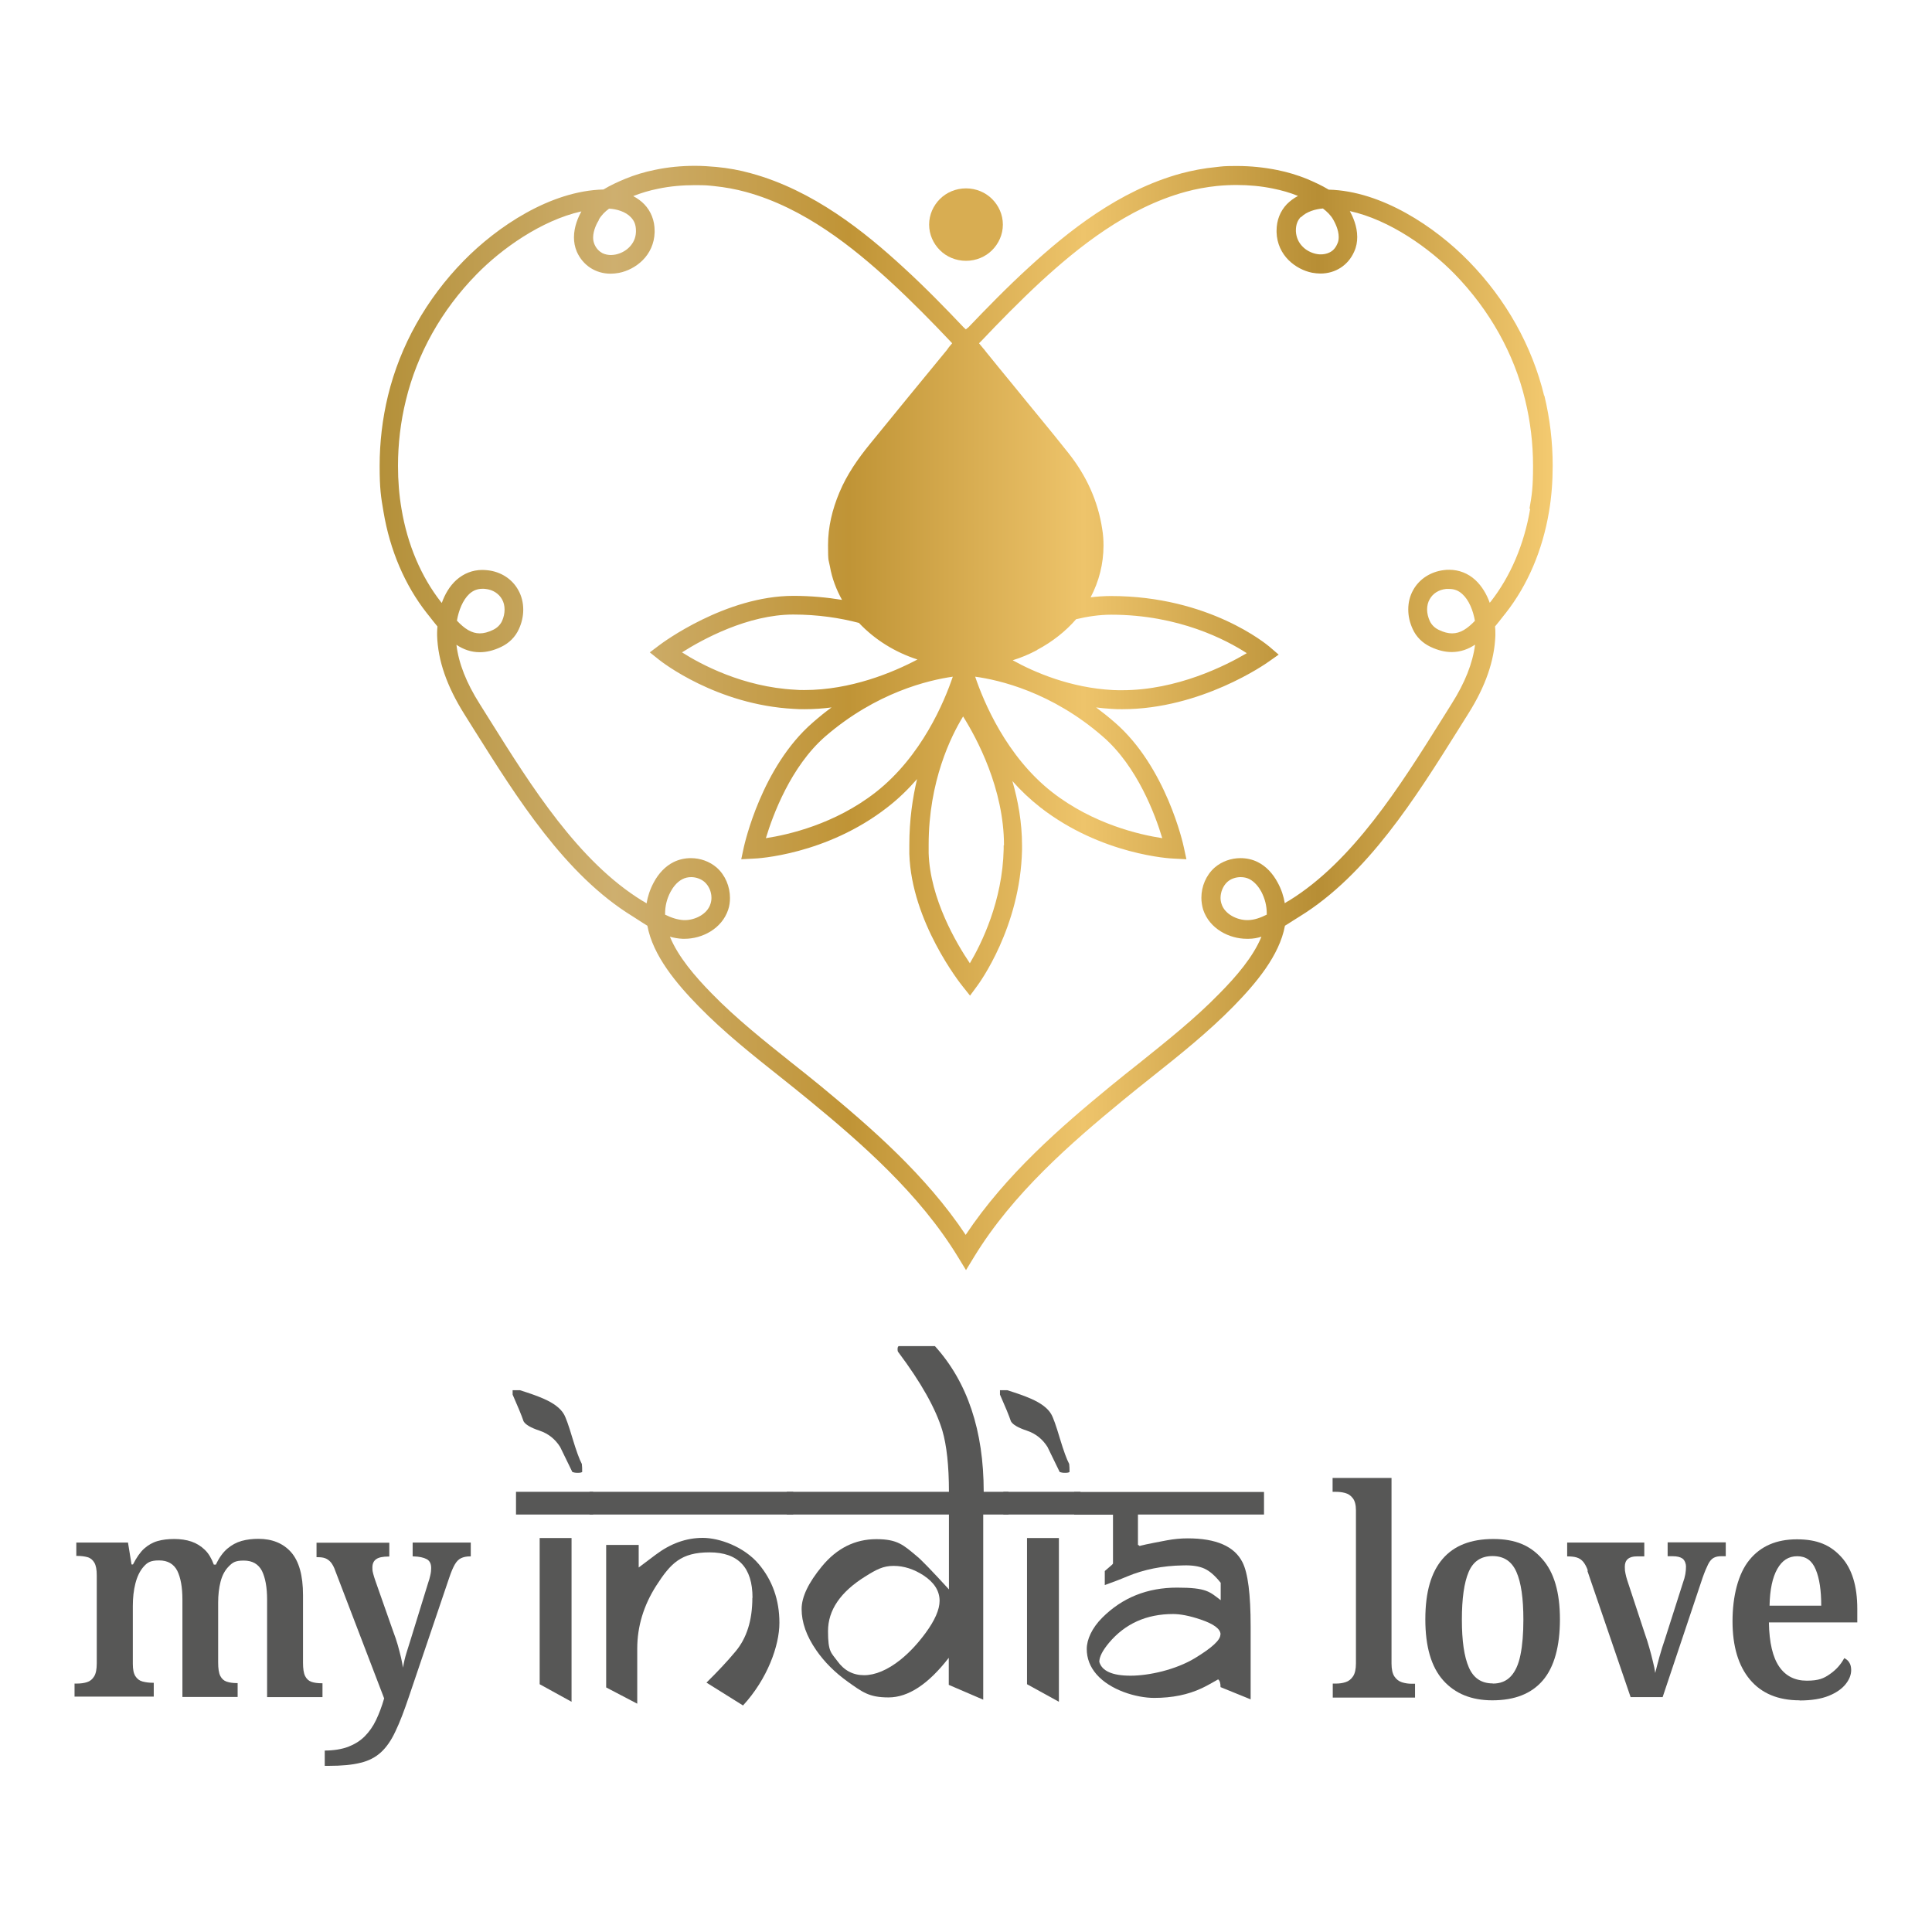 <?xml version="1.0" encoding="UTF-8"?>
<svg id="Ebene_1" data-name="Ebene 1" xmlns="http://www.w3.org/2000/svg" xmlns:xlink="http://www.w3.org/1999/xlink" version="1.1" viewBox="0 0 1200 1200">
  <defs>
    <style>
      .cls-1 {
        fill: #575756;
      }

      .cls-1, .cls-2, .cls-3 {
        stroke-width: 0px;
      }

      .cls-2 {
        fill: url(#linear-gradient);
      }

      .cls-3 {
        fill: #d8ad52;
      }
    </style>
    <linearGradient id="linear-gradient" x1="235.7" y1="446.2" x2="964.3" y2="446.2" gradientUnits="userSpaceOnUse">
      <stop offset="0" stop-color="#b3924f"/>
      <stop offset="0" stop-color="#b49039"/>
      <stop offset=".2" stop-color="#ceaf6f"/>
      <stop offset=".4" stop-color="#c09436"/>
      <stop offset=".6" stop-color="#eec46b"/>
      <stop offset=".8" stop-color="#b78e35"/>
      <stop offset="1" stop-color="#f4ca70"/>
    </linearGradient>
  </defs>
  <g>
    <g>
      <path class="cls-1" d="M361.5,914.3c-.3.3-1.2.5-2.7.5s-2.4-.2-3.3-.5l-7.6-15.6c-3.1-4.9-7.4-8.3-12.8-10.1-5.4-1.8-8.7-3.7-9.9-5.8-1.2-3.6-3.5-9.1-6.8-16.6v-2.7h4.6c6,1.9,10.9,3.6,14.7,5.3,6.2,2.7,10.4,5.9,12.5,9.5,1.2,2,3,7,5.4,15.1,2.3,7.6,4.2,12.9,5.8,15.9.2,1.4.2,3.1.2,5.1ZM368.4,940.7h-47.9v-14.1h47.9v14.1ZM355,1057l-19.8-10.9v-90.8h19.8v101.8Z"/>
      <path class="cls-1" d="M492.7,940.7h-126.5v-14.1h126.5v14.1ZM467.4,992.4c0-18.8-8.9-28.2-26.7-28.2s-24.2,6.9-33.1,20.7c-7.8,12.2-11.8,25.3-11.8,39.1v34.2l-19.3-10.1v-88.5h20.2v14l10.5-7.9c9.3-7,19-10.5,29.3-10.5s25.5,5.4,34.7,16.2c8.6,10.2,12.9,22.4,12.9,36.6s-7.5,34.9-22.6,51.3l-22.7-14.2c7.1-7,13.1-13.4,18-19.3,7-8.3,10.5-19.4,10.5-33.4Z"/>
      <path class="cls-1" d="M626.3,940.7h-15.6v115l-21.4-9.2v-16.8c-12.7,16.4-25.2,24.6-37.4,24.6s-16.2-3.3-25.4-9.8c-7.8-5.6-14.4-12.1-19.5-19.5-6.1-8.8-9.1-17.3-9.1-25.6,0-7.6,4.3-16.4,12.6-26.5,9.3-11.3,20.6-16.9,33.8-16.9s16.8,3.6,25.3,10.7c2.6,2.1,9.2,8.9,19.8,20.5v-46.5h-100.7v-14.1h100.7c0-16.2-1.4-28.9-4.1-38.1-4.1-13.6-13.2-29.8-27.3-48.6-.3-.2-.5-.8-.5-1.9s.2-1.6.7-1.9h22.5c20.2,22.3,30.3,52.5,30.3,90.5h15.4v14.1ZM583.6,994.3c0-6.1-3.3-11.4-10-15.8-6-3.9-12.2-5.9-18.6-5.9s-10.6,2.2-17.6,6.6c-15.4,9.6-23.1,20.9-23.1,33.9s1.9,13.3,5.8,18.6c4.2,5.9,9.8,8.8,16.6,8.8s14.6-3.2,22.6-9.6c5.6-4.5,10.7-10,15.5-16.5,5.9-8,8.8-14.7,8.8-20.1Z"/>
      <path class="cls-1" d="M664.2,914.3c-.3.3-1.2.5-2.7.5s-2.4-.2-3.3-.5l-7.6-15.6c-3.1-4.9-7.4-8.3-12.8-10.1-5.4-1.8-8.7-3.7-9.9-5.8-1.2-3.6-3.5-9.1-6.8-16.6v-2.7h4.6c6,1.9,10.9,3.6,14.7,5.3,6.2,2.7,10.4,5.9,12.5,9.5,1.2,2,3,7,5.4,15.1,2.3,7.6,4.2,12.9,5.8,15.9.2,1.4.2,3.1.2,5.1ZM671.1,940.7h-47.9v-14.1h47.9v14.1ZM657.7,1057l-19.8-10.9v-90.8h19.8v101.8Z"/>
      <path class="cls-1" d="M785.1,940.7h-78.3v18.9c.3,0,.6.2.9.5.3.3.6.5.8.5-.6,0-1,0-1.1-.1,0-.4,5.8-1.6,17.5-3.8,4.3-.8,8.6-1.2,12.8-1.2,17.6,0,29,4.9,34,14.8,3.4,6.6,5.1,19.9,5.1,39.9v45.3c-1.6-.6-7.9-3.2-18.7-7.6,0-2.5-.5-4.1-1.5-4.8-4.2,2.4-7.6,4.3-10.2,5.5-8.5,4-18.3,6-29.5,6s-27.4-4.9-35.8-14.6c-4.1-4.7-6.1-10-6.1-15.8s3.2-13,9.6-19.4c12.5-12.5,28-18.7,46.5-18.7s20.2,2.6,27.1,7.8v-10.8c-3.5-4.4-6.8-7.3-10.1-8.8-3.3-1.5-7.7-2.2-13.4-2-12.6.2-24.2,2.5-34.7,6.9-4.7,2-9.3,3.7-13.8,5.3v-8.7c1-.9,2.5-2.2,4.5-3.9.3-.4.5-.6.6-.7v-30.4h-24.1v-14.1h117.9v14.1ZM758.1,1015.2c0-3.4-4.1-6.5-12.4-9.3-6.8-2.3-12.5-3.4-17.1-3.4-16.5,0-29.8,6-39.8,17.9-4,4.8-6,8.7-6,11.8,1.6,5.7,8.1,8.6,19.4,8.6s27.9-3.6,40-10.9c10.5-6.4,15.8-11.2,15.8-14.6Z"/>
    </g>
    <g>
      <path class="cls-1" d="M827.8,1054.3v-8.6h2c2.2,0,4.2-.3,6-.9,1.9-.6,3.4-1.8,4.6-3.6,1.2-1.8,1.8-4.5,1.8-8.1v-95.1c0-3.3-.7-5.9-2-7.5-1.3-1.7-2.9-2.7-4.8-3.2-1.9-.5-3.7-.7-5.7-.7h-2v-8.6h36.6v115.2c0,3.6.6,6.3,1.8,8.1,1.2,1.8,2.8,3,4.7,3.6,1.9.6,3.9.9,5.9.9h2.2v8.6h-51.1Z"/>
      <path class="cls-1" d="M926.9,1056.1c-12.9,0-23.1-4.1-30.5-12.4-7.4-8.3-11.1-20.9-11.1-37.9s3.6-29.2,10.7-37.5c7.1-8.3,17.6-12.4,31.5-12.4s23.1,4.1,30.4,12.4c7.4,8.3,11,20.8,11,37.5s-3.5,29.6-10.6,37.9c-7.1,8.3-17.5,12.4-31.4,12.4ZM927.2,1045.7c4.7,0,8.4-1.5,11.2-4.5,2.8-3,4.8-7.4,6-13.4,1.2-5.9,1.8-13.2,1.8-21.8,0-13.2-1.4-23-4.3-29.6-2.9-6.6-7.8-9.9-14.9-9.9s-12,3.3-14.8,9.9c-2.8,6.6-4.2,16.4-4.2,29.6s1.4,22.9,4.3,29.6c2.9,6.7,7.8,10,14.9,10Z"/>
      <path class="cls-1" d="M986.3,975.7c-.8-2.4-1.8-4.2-2.9-5.6-1.1-1.3-2.4-2.2-4-2.7-1.6-.5-3.6-.7-6-.7v-8.6h47.9v8.6h-4.7c-2.4,0-4.2.5-5.5,1.6-1.3,1.1-1.9,2.7-1.9,4.8s.1,2.8.4,4.2c.3,1.4.6,2.7,1,3.9l11.1,33.7c1,2.8,1.9,5.6,2.7,8.5.8,2.9,1.6,5.7,2.2,8.4.7,2.7,1.2,5.1,1.5,7.3.6-2.6,1.5-5.9,2.6-10,1.1-4,2.3-7.7,3.5-11.2l11.1-34.8c.7-1.9,1.2-3.7,1.5-5.4.3-1.7.4-3.3.4-4.8s-.7-3.7-2.1-4.8c-1.4-1-3.4-1.5-6.2-1.5h-3.1v-8.6h36.1v8.6h-2.9c-1.8,0-3.3.3-4.6,1-1.3.7-2.4,2-3.4,3.9-1,2-2.2,4.8-3.5,8.5l-24.8,74.1h-19.9l-26.9-78.6Z"/>
      <path class="cls-1" d="M1117.8,1056.1c-13.4,0-23.7-4.3-30.9-12.9-7.2-8.6-10.8-20.7-10.8-36.2s3.5-29.6,10.5-38.1c7-8.6,16.8-12.8,29.5-12.8s20.8,3.6,27.5,10.9c6.7,7.3,10,18.1,10,32.3v8.4h-54.9c.2,12.6,2.4,21.7,6.4,27.5,4,5.8,9.7,8.7,17.1,8.7s10.6-1.4,14.4-4.1c3.9-2.7,6.8-6,8.9-9.9,1.3.6,2.4,1.5,3.1,2.7.8,1.2,1.2,2.8,1.2,4.7,0,2.9-1.1,5.8-3.4,8.7-2.3,2.9-5.8,5.4-10.5,7.3-4.7,1.9-10.8,2.9-18.2,2.9ZM1131.2,997.2c0-9.3-1.1-16.8-3.4-22.3-2.3-5.6-6.1-8.3-11.5-8.3s-9.4,2.6-12.4,7.9c-3,5.3-4.6,12.9-4.8,22.8h32.1Z"/>
    </g>
    <g>
      <path class="cls-1" d="M46.3,1054.3v-8.6h1.3c2.5,0,4.7-.3,6.5-.9,1.9-.6,3.3-1.8,4.4-3.6,1.1-1.8,1.6-4.5,1.6-8.1v-54.7c0-3.5-.5-6.1-1.5-7.8-1-1.7-2.4-2.9-4.2-3.4-1.8-.5-3.9-.8-6.5-.8h-.5v-8.3h32.1l2.2,13.6h.9c2.2-4.3,4.5-7.6,6.9-9.8,2.5-2.2,5.2-3.8,8.3-4.7,3.1-.9,6.6-1.3,10.4-1.3s7.5.5,10.7,1.6c3.2,1.1,5.9,2.8,8.3,5.1,2.4,2.3,4.2,5.4,5.6,9.2h1.3c2-4.3,4.4-7.6,7.1-9.9,2.7-2.3,5.7-3.9,8.9-4.8,3.2-.9,6.7-1.3,10.4-1.3,8.6,0,15.4,2.8,20.3,8.3,4.9,5.6,7.4,14.4,7.4,26.6v42c0,3.7.4,6.5,1.3,8.3.9,1.8,2.2,3,3.9,3.6,1.7.6,3.9.9,6.4.9h.5v8.6h-34.4v-60.5c0-7.7-1.1-13.6-3.2-17.9-2.2-4.2-5.9-6.4-11.3-6.4s-6.9,1.2-9.3,3.6c-2.4,2.4-4.1,5.6-5.1,9.5-1,3.9-1.5,8.3-1.5,12.9v37.3c0,3.7.4,6.5,1.3,8.3.9,1.8,2.2,3,4,3.6,1.8.6,3.9.9,6.3.9h.5v8.6h-34.3v-60.5c0-7.7-1.1-13.6-3.2-17.9-2.2-4.2-5.9-6.4-11.3-6.4s-7.3,1.3-9.6,3.9c-2.3,2.6-4,6.1-5.1,10.4-1.1,4.3-1.6,9-1.6,14v35.9c0,3.5.5,6,1.6,7.7,1.1,1.7,2.5,2.8,4.4,3.3,1.9.5,4,.8,6.5.8h.5v8.6h-49.2Z"/>
      <path class="cls-1" d="M201.5,1087.3c5.7,0,10.6-.8,14.7-2.3,4.1-1.6,7.5-3.7,10.3-6.5,2.8-2.8,5.2-6.2,7.1-10.2,1.9-4,3.6-8.5,5-13.4l-30.3-79.1c-.8-2.4-1.8-4.2-2.8-5.4-1-1.2-2.2-2-3.4-2.5-1.3-.5-2.8-.7-4.8-.7h-.7v-9h45.2v8.6h-.5c-3.5,0-6,.5-7.6,1.6-1.6,1.1-2.4,2.8-2.4,5.2s.2,2.5.5,3.9c.4,1.4.8,2.9,1.4,4.5l10.9,31c1.2,3.1,2.2,6.1,3,8.9.8,2.8,1.4,5.4,2,7.7.5,2.3.9,4.4,1.2,6.2.5-3,1.2-6.1,2.2-9.3,1-3.2,1.9-6.1,2.7-8.6l10.8-35c.5-1.3.9-2.8,1.3-4.6.4-1.7.5-3.2.5-4.4,0-2.6-.9-4.5-2.8-5.5-1.9-1-4.6-1.6-8.2-1.7h-.5v-8.6h36.1v8.6h-.5c-2.2,0-4,.4-5.5,1.1-1.5.7-2.8,2-3.9,3.9-1.1,1.9-2.3,4.7-3.5,8.3l-25.1,74.1c-2.9,8.6-5.6,15.7-8.3,21.3-2.6,5.6-5.6,9.9-9,13-3.4,3.1-7.6,5.3-12.7,6.5-5.1,1.3-11.7,1.9-19.7,1.9h-2.5v-9.5Z"/>
    </g>
  </g>
  <path class="cls-3" d="M600,162c6.3,0,12.1-2.5,16.2-6.6,4.1-4.1,6.7-9.7,6.7-15.9s-2.6-11.8-6.7-15.9c-4.1-4.1-9.9-6.6-16.2-6.6s-12.1,2.5-16.2,6.6c-4.1,4.1-6.7,9.7-6.7,15.9s2.6,11.8,6.7,15.9c4.1,4.1,9.9,6.6,16.2,6.6Z"/>
  <path class="cls-2" d="M959.1,245.8l-.7.2.7-.2c-7.5-30.9-23.7-59.9-46.9-83.6-20.7-21.2-54-43.6-86.9-44.4-4.3-2.6-8.9-4.7-13.6-6.7-5.7-2.3-11.9-4.2-18.4-5.5-8-1.6-16.3-2.5-24.9-2.5s-8.8.2-13.3.7c-7.4.7-14.6,2.1-21.4,3.9-39,10.6-71,36.7-94.6,58.3-13.8,12.6-26.7,25.9-37.6,37.3-.6.4-1.1.9-1.6,1.3-.4-.4-.9-.9-1.4-1.3-10.8-11.4-23.8-24.8-37.6-37.4-23.5-21.6-55.6-47.7-94.6-58.3-6.8-1.9-13.9-3.2-21.3-3.9-4.5-.4-8.9-.7-13.3-.7-8.5,0-16.9.8-24.9,2.5-6.5,1.3-12.7,3.2-18.3,5.5-4.8,2-9.4,4.1-13.7,6.7-33,.8-66.2,23.2-86.9,44.4-23.2,23.7-39.4,52.7-46.9,83.6-3.5,14.4-5.2,29.1-5.2,43.6s.8,19.3,2.4,28.6c4,23.9,13.3,45.6,26.8,62.8l1.6,2c1.6,2.1,3.3,4.2,5.1,6.4-.1,1.3-.2,2.6-.2,3.8s0,1.3,0,1.9c.5,15.6,6.1,31.5,16.8,48.6l6.2,9.9c26.5,42.1,56.4,90.1,98.5,115.9h0c1.4.9,2.8,1.8,4.2,2.7,1.6,1,3.2,2.1,4.9,3.1,3.4,18.5,18,35.9,31.9,50.1,15.7,16.1,33.5,30.2,50.6,43.8,6,4.8,12.1,9.6,18,14.5,32.1,26.4,68.3,57.8,92.4,97.3l5,8.2,5-8.2c24.1-39.5,60.4-70.9,92.5-97.3,5.9-4.9,12-9.7,18-14.5,17.1-13.6,34.8-27.7,50.6-43.8,14-14.3,28.6-31.6,32-50.1,1.7-1,3.3-2.1,4.9-3.1,1.4-.9,2.9-1.8,4.3-2.7,42-25.9,72-73.8,98.4-115.9l6.2-9.9c10.8-17.1,16.3-33,16.9-48.6h0c0-.5,0-.9,0-1.4,0-1.4,0-2.8-.2-4.3,1.8-2.2,3.5-4.3,5.1-6.4l1.6-2c13.5-17.2,22.8-38.9,26.8-62.8,1.6-9.3,2.3-19,2.3-28.7,0-14.5-1.7-29.2-5.2-43.6ZM808.1,134.9c3.4-3.5,9.2-5.1,13.6-5.4,2.6,2,4.8,4.1,6.4,6.9.9,1.6,3.4,6.2,3.4,10.8,0,1.5-.2,2.9-.9,4.3-1.2,2.8-2.9,4.4-4.8,5.3-1.8.9-3.8,1.2-5.4,1.2s-2.3-.2-2.9-.3c-2.9-.6-6.1-2.1-8.4-4.5-2.4-2.4-4-5.6-4.2-9.6v-.5c0-3.5,1-6.2,3.1-8.4h0ZM644.1,403.7c9.6-5.1,17.8-11.6,24.3-19.1,7.1-1.7,14.5-2.8,21.8-2.8h0c42.1,0,71.7,15.8,84.2,23.9-13.2,7.8-43.4,23-77.4,23-1.9,0-3.9,0-5.8-.1-26.3-1.4-48.5-10.9-62.2-18.5,5.2-1.6,10.2-3.7,15.1-6.3h0ZM700.1,471.9c-4.1-5.6-8.7-10.9-14-15.5h0,0c5.3,4.6,9.9,9.9,14,15.5ZM721.9,520.6c-13.8-2.1-42.7-8.6-68.3-28.5-28.6-22.3-42.7-56.4-47.9-71.8,14.8,2,47.5,9.5,79.3,37.2,21.4,18.5,32.6,48.7,36.9,63.1ZM623.4,525c0,.8,0,1.6,0,2.4-.7,32.4-13.9,58.9-21,70.9-8.4-12.4-24.7-40.1-25.6-68.4,0-1.8,0-3.5,0-5.2,0-39.4,13.9-67.5,21.4-79.7,8.4,13.4,25.4,44.8,25.4,80.1ZM543.9,492.1c-25.5,19.9-54.4,26.4-68.2,28.5,4.3-14.3,15.5-44.5,36.8-63.1,31.9-27.6,64.5-35.1,79.3-37.2-5.2,15.4-19.3,49.4-47.9,71.8ZM371.9,136.5h0c1.6-2.8,3.8-5,6.4-6.9,4.5.2,10.3,1.8,13.6,5.4h0c2.1,2.2,3.1,4.8,3.1,8.3v.7c-.1,4-1.8,7.2-4.2,9.6-2.4,2.4-5.5,3.9-8.5,4.5h0c-.6.1-1.6.3-2.8.3s0,0,0,0h0c-1.6,0-3.6-.3-5.4-1.2-1.8-1-3.6-2.6-4.8-5.3-.6-1.4-.9-2.8-.9-4.3,0-4.6,2.5-9.3,3.5-10.8ZM413.1,567.6c0-4.7,1-9.2,3.4-13.7,1.4-2.6,3.8-6,7.3-7.8,1.7-.9,3.6-1.3,5.5-1.3h0c3,0,6.1,1.1,8.3,3,2.7,2.4,4.3,6.1,4.3,9.8,0,1.3-.2,2.6-.6,3.8-2,6.5-9.7,10.1-15.9,10.1h-.7c-3.9-.2-7.8-1.5-11.6-3.4,0-.2,0-.3,0-.5ZM786.8,568.1c-3.8,1.9-7.6,3.3-11.6,3.4h-.6s0,0,0,0c-6.1,0-13.9-3.6-15.9-10.1-.4-1.2-.6-2.5-.6-3.7,0-3.7,1.6-7.5,4.2-9.9h0c2.2-2,5.3-3,8.3-3,1.9,0,3.8.4,5.4,1.2h0s0,0,0,0c3.5,1.8,6,5.2,7.4,7.8,2.3,4.4,3.4,8.9,3.4,13.4s0,.5,0,.8ZM950.4,316.1c-3.7,22-12.2,41.9-24.5,57.6h0s-.6.7-.6.7c-1.9-5.3-4.8-10.3-9-14.2h0c-4.5-4.1-10.1-6.3-16.1-6.3h0c-1.1,0-2.2,0-3.4.2-8.2,1-15.2,5.5-19,12.3-2.1,3.7-3.1,7.8-3.1,12.1s.9,8.1,2.7,12.1c2.2,4.9,6,8.7,11,11.1,4.8,2.3,9.2,3.3,13.3,3.3h0c5.5,0,10.3-1.8,14.5-4.6-1.5,11.6-6.3,23.7-14.6,36.8l-6.2,9.9c-25.8,41.2-55.1,87.8-94.6,112.2h0c-1,.5-1.9,1.1-2.8,1.7-.7-4.3-2.1-8.6-4.4-12.8-3.1-5.8-7.3-10.2-12.3-12.7-3.3-1.7-7.1-2.5-10.8-2.5-5.8,0-11.6,2-16.1,5.9-5.3,4.7-8.2,11.7-8.2,18.7,0,2.5.4,5,1.1,7.4,4,12,16.3,18.1,27.1,18.1.4,0,.7,0,1.1,0,2.8,0,5.5-.5,8-1.3-5.1,12.5-15.7,24.8-26.1,35.3-15.2,15.6-32.6,29.4-49.4,42.9-6.1,4.8-12.2,9.7-18.2,14.6-30.7,25.2-65.1,55-90,92.4-24.9-37.4-59.4-67.1-90-92.4-6-4.9-12.1-9.8-18.2-14.6-16.9-13.5-34.3-27.3-49.5-42.9-10.3-10.5-20.9-22.8-26-35.3,2.5.7,5.2,1.2,8,1.3.4,0,.7,0,1.1,0,10.8,0,23.1-6.1,27.1-18.1h0c.8-2.4,1.1-4.8,1.1-7.3,0-7-2.9-14.1-8.2-18.8-4.5-3.9-10.3-5.9-16.1-5.9-3.7,0-7.4.8-10.8,2.5-5,2.5-9.3,7-12.3,12.7-2.3,4.3-3.7,8.6-4.4,12.9-.9-.6-1.8-1.2-2.8-1.7h0c-39.6-24.4-68.8-71-94.6-112.2l-6.2-9.9c-8.3-13.1-13.1-25.2-14.5-36.8,4.2,2.8,9,4.6,14.5,4.6h0c4.1,0,8.5-1,13.3-3.3,5-2.4,8.8-6.2,11-11.1,1.8-3.9,2.7-8,2.7-12,0-4.3-1-8.5-3.1-12.2-3.8-6.9-10.8-11.4-19-12.3-1.1-.1-2.2-.2-3.3-.2-6.1,0-11.6,2.2-16.2,6.3-4.2,3.8-7.1,8.9-9,14.2l-.6-.7h0c-12.2-15.6-20.7-35.5-24.4-57.6-1.5-8.7-2.2-17.7-2.2-26.8,0-13.6,1.6-27.4,4.9-40.8,7-28.9,22.1-56,43.9-78.2,15.3-15.7,40.1-33.5,65.1-39.1-1.8,3.3-4.6,9.3-4.6,16.1,0,2.9.5,6,1.8,9,3.8,8.5,11.7,13.6,21,13.6h0c1.7,0,3.4-.2,5.1-.5,5.2-1,10.6-3.7,14.8-7.9,4.2-4.2,7.2-10.1,7.4-17.3,0-.3,0-.6,0-.9,0-6.4-2.2-12.1-6.4-16.5-1.9-2-4.3-3.7-6.9-5.1,4.8-1.9,10-3.5,15.6-4.6,7.2-1.5,14.8-2.2,22.6-2.2s8.1.2,12.2.6c6.8.7,13.3,1.9,19.5,3.6,36.5,9.9,67.1,34.9,89.7,55.6,13.5,12.4,26.4,25.6,37,36.8h0s1.5,1.6,1.5,1.6c-1.6,1.8-2.6,3.2-3,3.8h0s-.2.3-.2.3c-16,19.4-31.9,38.9-47.8,58.4-7.6,9.3-14.4,19.1-19,30.1-4.5,10.7-7.1,21.6-7.1,32.8s.4,8.8,1.2,13.3c1.3,7.5,4,14.4,7.5,20.7-9.2-1.5-19.3-2.5-30.2-2.5-42.1,0-81.4,29.2-83.1,30.5l-6.1,4.6,5.9,4.7c1.5,1.2,35.6,27.9,83.6,30.4h0c2.2.2,4.4.2,6.6.2,5.8,0,11.4-.4,16.8-1.1-3.9,2.8-7.8,6-11.7,9.4-31.8,27.6-42.3,75.4-42.8,77.4h0s-1.6,7.5-1.6,7.5l7.6-.4h0c2.1,0,45.2-2.3,83.1-31.8,7-5.4,13.1-11.4,18.5-17.6-2.8,11.8-4.8,25.5-4.8,40.8s0,3.8,0,5.7c1.3,42.1,31.7,80.5,33,82.1l4.7,5.9,4.5-6.1c1.1-1.5,26.8-36.4,27.8-84.5,0-.9,0-1.8,0-2.7,0-14.3-2.5-27.9-6-40,5.1,5.8,10.9,11.3,17.4,16.4,37.9,29.5,81,31.8,83.1,31.8h0s7.6.4,7.6.4l-1.6-7.4h0c-.4-2.1-11-49.9-42.8-77.5-3.9-3.4-7.8-6.5-11.7-9.4,3.1.4,6.4.7,9.6.9h0c2.2.2,4.4.2,6.6.2,49,0,89.2-28.2,91.1-29.6h0s6.1-4.3,6.1-4.3l-5.7-4.9c-1.6-1.3-37.4-31.5-98.5-31.5-4.2,0-8.4.3-12.6.8,5.2-9.9,8-20.8,8-32.1,0-3.4-.2-6.8-.8-10.3-2.6-17.3-9.8-33.1-20.9-47.1-11.3-14.3-23-28.2-34.4-42.3h0c-5.7-6.9-11.3-13.8-16.9-20.7,0,0-.2-.3-.6-.8h0c-.3-.4-.7-.9-1.1-1.3-.4-.5-.8-1-1.3-1.6l-.2-.2h0c-.4-.5-.8-1-1.1-1.4l1.6-1.6h0c10.7-11.3,23.5-24.4,37-36.9,22.6-20.7,53.3-45.7,89.8-55.6,6.2-1.7,12.7-2.9,19.4-3.6,4.1-.4,8.2-.6,12.1-.6,7.8,0,15.3.7,22.6,2.2,5.5,1.1,10.8,2.6,15.6,4.6-2.6,1.4-4.9,3.1-6.9,5.1-4.2,4.4-6.4,10.1-6.4,16.5,0,.3,0,.6,0,.9.2,7.2,3.2,13.1,7.4,17.3,4.2,4.2,9.6,6.9,14.7,7.9,1.7.3,3.5.5,5.2.5h0c9.2,0,17.2-5.1,20.9-13.6,1.4-3,1.9-6.1,1.9-9.1,0-6.8-2.8-12.8-4.6-16.1,25,5.5,49.7,23.3,65.1,39.1,21.7,22.3,36.9,49.4,43.8,78.2,3.3,13.5,4.9,27.3,4.9,40.9s-.7,18-2.2,26.6h0ZM916.2,385.5c-4.8,5-9.1,7.9-14.3,7.9-2.5,0-5.2-.7-8.3-2.2-2.5-1.2-4.4-3.1-5.5-5.4-1.1-2.4-1.7-4.9-1.7-7.2s.5-4.5,1.6-6.4c2-3.6,5.6-5.9,10.2-6.4h0c.6,0,1.2,0,1.9,0,3.2,0,5.8,1,8.2,3.2,4.1,3.7,6.7,10.2,7.8,16.6ZM311.8,385.8c-1.1,2.3-3,4.2-5.5,5.4h0c-3.1,1.5-5.8,2.2-8.3,2.2h0c-5.1,0-9.5-2.9-14.2-7.9,1.1-6.4,3.7-12.9,7.7-16.6,2.4-2.2,5.1-3.2,8.2-3.2.6,0,1.2,0,1.9.1,4.6.5,8.2,2.9,10.2,6.4h0c1.1,1.9,1.6,4.1,1.6,6.4s-.5,4.8-1.6,7.2h0ZM569.9,409.6c-15.3,8.1-41.4,19-70.3,19-1.9,0-3.9,0-5.8-.2-32.3-1.7-58.4-15.7-70.2-23.2,12.6-8,40.8-23.5,69.1-23.5h0c15.3,0,29,2.1,40.8,5.2,9.9,10.5,22.6,18.3,36.3,22.7Z"/>
</svg>
